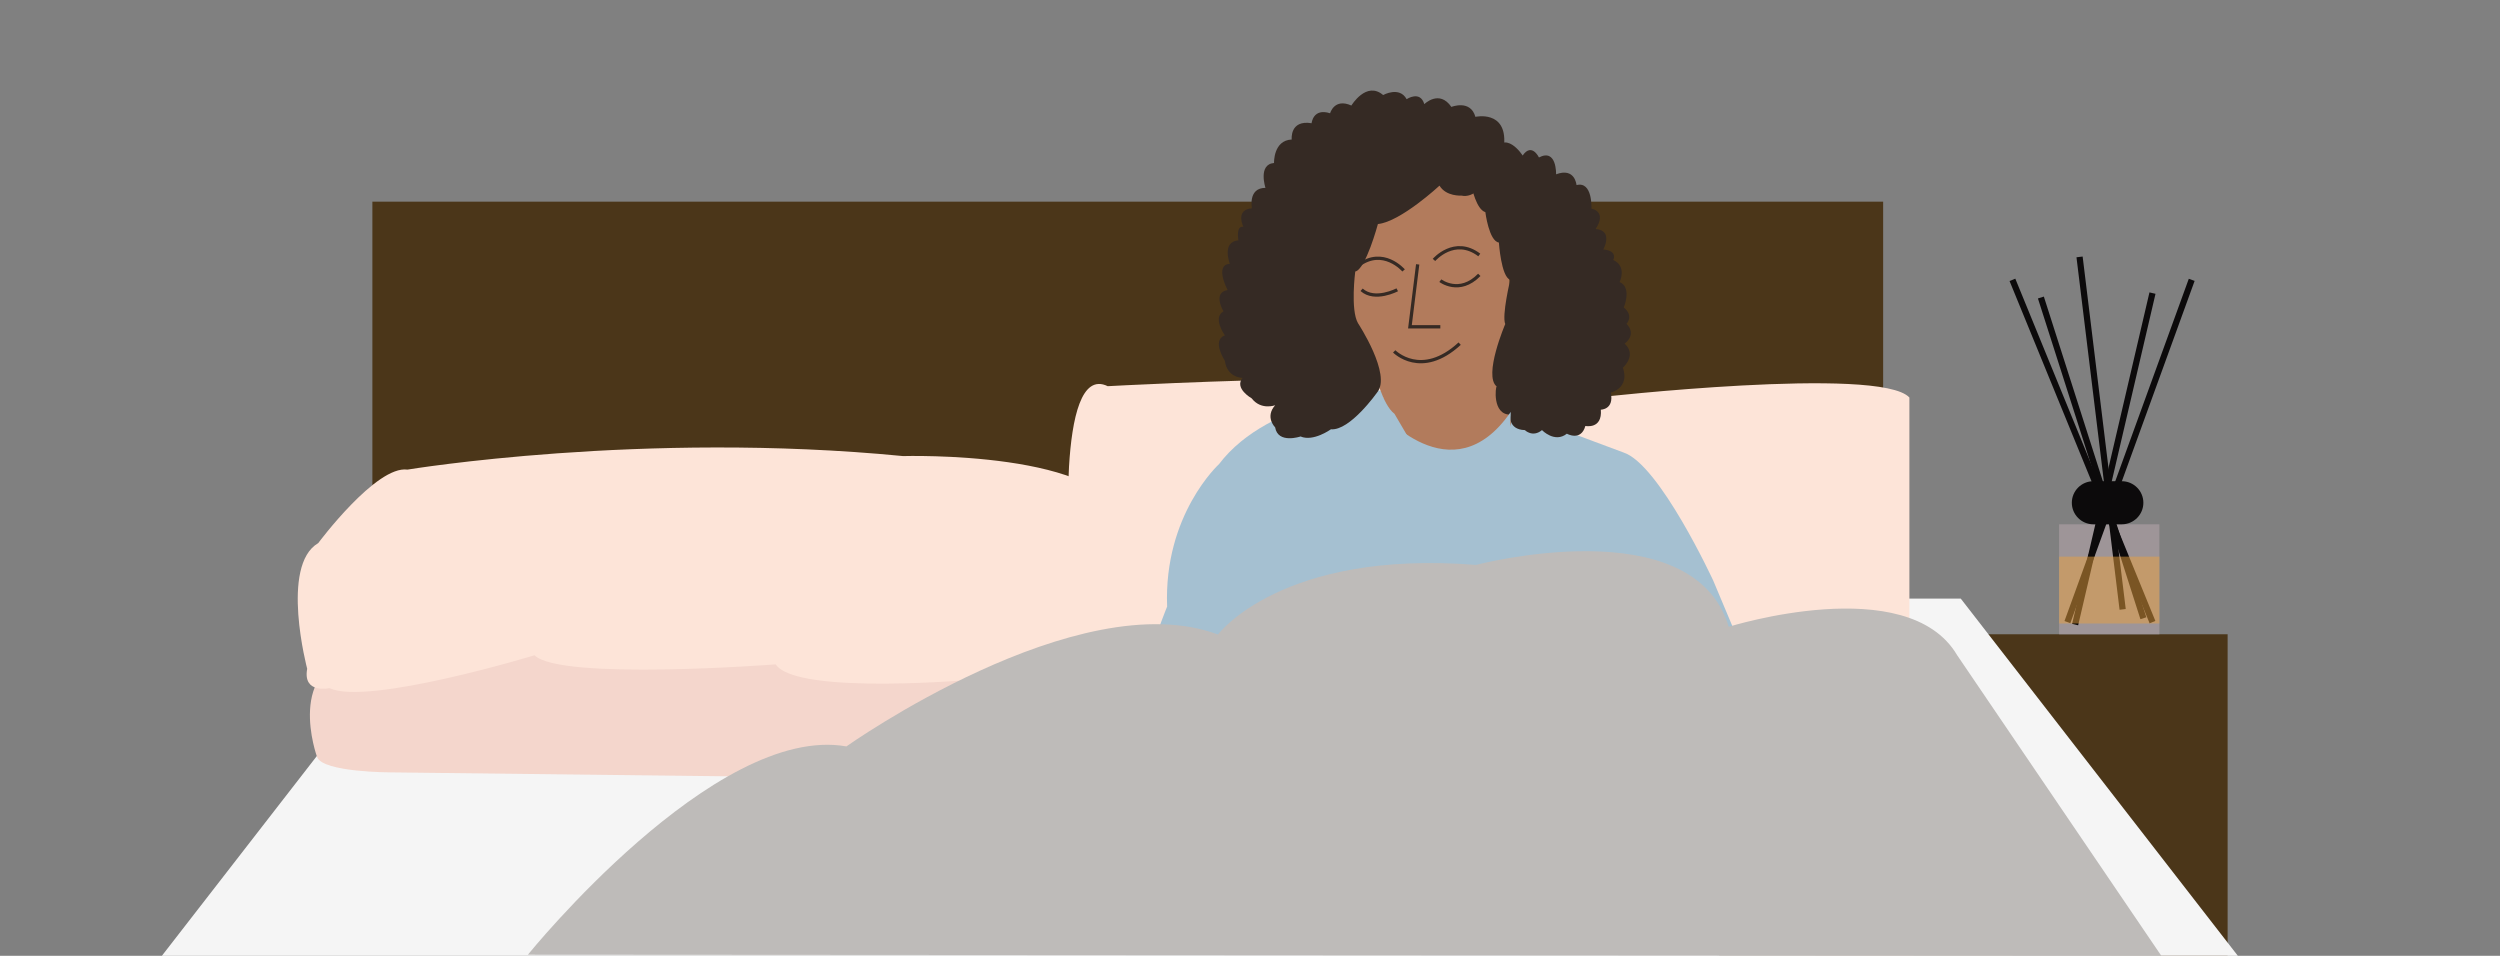 <?xml version="1.0" encoding="UTF-8"?> <svg xmlns="http://www.w3.org/2000/svg" xmlns:xlink="http://www.w3.org/1999/xlink" version="1.1" x="0px" y="0px" viewBox="0 0 905 346" style="enable-background:new 0 0 905 346;" xml:space="preserve"><rect x="0" y="0" width="905" height="346" fill="#808080" stroke="none"/> <style type="text/css"> .st0{fill:#4B3619;} .st1{fill:#9E9598;} .st2{fill:#0C0A0B;} .st3{fill:none;stroke:#0C0A0B;stroke-width:2.248;stroke-miterlimit:10;} .st4{fill:#E8A13E;fill-opacity:0.5;} .st5{fill:#F5F5F5;} .st6{fill:#FDE4D8;} .st7{fill:#F4D6CC;} .st8{fill:#B27B5C;} .st9{fill:#A5C0D1;} .st10{fill:none;stroke:#352A24;stroke-width:1.191;stroke-miterlimit:10;} .st11{fill:#352A24;} .st12{fill:#BEBBB9;} </style> <g id="Layer_5"> </g> <g id="Layer_6"> </g> <g id="Layer_3"> </g> <g id="Layer_1"> <g id="Layer_2"> </g> <rect x="622.4" y="229.6" class="st0" width="184" height="116.4"></rect> <rect x="745.4" y="189.8" class="st1" width="36.3" height="39.8"></rect> <path class="st2" d="M768.1,189.8h-10.3c-4.3,0-7.8-3.5-7.8-7.8v0c0-4.3,3.5-7.8,7.8-7.8h10.3c4.3,0,7.8,3.5,7.8,7.8v0 C775.9,186.3,772.4,189.8,768.1,189.8z"></path> <line class="st3" x1="779.2" y1="225.2" x2="728.5" y2="101.3"></line> <line class="st3" x1="748.4" y1="225.2" x2="793.4" y2="101.3"></line> <line class="st3" x1="752.8" y1="93" x2="768.4" y2="220.6"></line> <line class="st3" x1="779.2" y1="106.1" x2="751.2" y2="226.1"></line> <line class="st3" x1="738.8" y1="107.7" x2="775.9" y2="223.8"></line> <rect x="745.4" y="201.5" class="st4" width="36.3" height="24.2"></rect> </g> <g id="Layer_4"> <rect x="134.8" y="73" class="st0" width="546.9" height="209.3"></rect> <polygon class="st5" points="709.8,216.7 465.3,216.7 403.4,216.7 158.9,216.7 58.6,346 403.4,346 465.3,346 810.1,346 "></polygon> <path class="st6" d="M401,139.8c0,0,157.3-8.7,177,4.1c0,0,102.5-11.6,113.2,0v129h-278c0,0-25.9-57.3-25.9-68 C387.3,204.9,381.9,130.5,401,139.8z"></path> <path class="st7" d="M141.4,279.6c0,0-24.4,0-26.6-5.5c0,0-12.2-33.3,16.1-37.1c0,0,242.3-21.1,261.7-8.9c0,0,15.5,6.7,16.6,27.2 l-2.2,15.5l-28.3,11.6L141.4,279.6z"></path> <path class="st6" d="M119.3,249.1c0,0-9.8,2.2-8.1-7c0,0-9.9-37.4,4-45.5c0,0,21-28.2,32.3-26.6c0,0,85.1-14.1,179.4-4.9 c0,0,74.8-2.2,79.7,24.4c0,0,17.9,28.2-8.7,49.9c0,0-21.1,6-43.9,6.5c0,0-65.6,6-73.2-5.4c0,0-78,6-87.3-3.3 C193.6,237.2,132.9,255.6,119.3,249.1z"></path> <path class="st8" d="M526.8,64.8C521,63,515,62.3,509,64.2c-6,1.9-10.9,5.9-14.5,10.9c-16.4,22.2-6.1,69,25.2,71.5 c0,0,25.2-1.3,26.9-32.3C546.6,114.4,549.5,72,526.8,64.8z"></path> <path class="st9" d="M626.2,285.2c0,0,9.5-20.4,9.9-32.2l-3.5-13.3l-12.4-29.5c0,0-19.5-42.2-32.5-46.4c0,0-38.4-14.4-40.9-15 l-40.9-7.6l-5.2,2.8l1-2.8c0,0-42.2,2.7-60.4,26.8c0,0-20.1,18.3-18.8,51.6c0,0-14.4,34.3-8.5,46.4c0,0,11.9,23.3,33.8,18.6 c0,0,25.9-9.2,38.1-26.3l7.1,24.7l57.6-7.8v30.3l-3.5,17.8h59.4l-9.2-31.6C597.2,291.5,617.7,292.6,626.2,285.2z M472.1,239.8 c0,0-6.5-12.5,0-17.8l1.8-5l7.9,27.5C477.7,243.9,473.5,242.6,472.1,239.8z"></path> <path class="st9" d="M519.1,334.5h-67.9l10.3-52.3l-4.5-40l42.9-95.7c0,0,18.9,84.1,19.2,94V334.5z"></path> <path class="st8" d="M521.4,134.7h-23.7c0,0,2.7,11.8,7.1,15.1l29.1,49.7l13.2-46.8l-7.1-28.3l-15.9,15.2L521.4,134.7z"></path> <path class="st10" d="M519.1,94.1c0,0,7.4-8.6,16.4-1.8"></path> <path class="st10" d="M508.1,97.9c0,0-7.4-8.6-16.4-1.8"></path> <path class="st10" d="M521.4,101.6c0,0,6.9,5.3,14.1-2.1"></path> <path class="st10" d="M505.8,104.9c0,0-8.1,4.3-12.9,0"></path> <polyline class="st10" points="513.2,95.7 510.4,118.3 521.4,118.3 "></polyline> <path class="st10" d="M504.7,127.2c0,0,9.8,10,23.7-2.8"></path> <path class="st11" d="M544.5,52.3c0,0-6.6,20.5-15.5,18.5c0,0-5.5,0.4-7.9-3.6c0,0-14.1,13.1-22.3,13.9c0,0-4.4,16.4-8.2,17.2 c0,0-1.8,13.9,1,18.7c0,0,12.3,18.7,6.9,25.1c0,0-9.8,13.9-16.7,13.3c0,0-6.4,4.6-11,2.6c0,0-8.2,2.8-9.2-3.3c0,0-3.8-3.7,0-8 c0,0-5.1,1.9-8.5-2.5c0,0-6.4-3.6-3.3-7.4c0,0-5.6,0-6.4-6.2c0,0-4.9-7.4,0-9.2c0,0-4.6-6.4-0.5-8.7c0,0-4.1-6.8,1.5-7.7 c0,0-4.9-9.2,0.8-9.5c0,0-3.1-8,3.1-8.5c0,0-1-5.4,1.8-4.9c0,0-3.1-6.2,3.1-6.7c0,0-1.5-7.4,4.9-7.4c0,0-2.8-8.5,3.1-9 c0,0-0.3-8.2,6.4-8.5c0,0-0.8-7.2,7.2-5.9c0,0,0.5-5.6,6.7-3.6c0,0,1.5-5.6,7.7-2.8c0,0,5.4-9,11.5-3.8c0,0,5.9-3.3,8.5,1.5 c0,0,4.9-3.3,6.4,1.8c0,0,5.4-5.4,9.8,1c0,0,6.9-2.8,8.7,3.6C534,42.3,545.5,39.7,544.5,52.3z"></path> <path class="st11" d="M546.7,150.1c0,0-0.9,5.4,5.3,5.6c0,0,2.8,2.8,6.2,0c0,0,4.6,4.8,9,1.3c0,0,5.1,2.9,6.7-2.8 c0,0,6.2,1.3,5.6-5.9c0,0,4.9,0,3.6-6.2c0,0,6.9-1.5,4.4-9c0,0,5.2-4.6,0.6-8.7c0,0,4.6-3.1,0.7-7.2c0,0,2.8-2.8-1-5.9 c0,0,3.1-7.2-1.5-9.2c0,0,2.8-5.6-2.3-8c0,0,1.8-3.3-3.6-3.8c0,0,3.8-6.9-2.8-7.4c0,0,4.4-5.9-1.5-7.4c0,0,0.5-10-5.4-8.5 c0,0-0.5-6.5-7.4-3.9c0,0,0.3-9.5-6.2-6.1c0,0-2.6-5.5-5.9-0.7c0,0-6.4-10.1-11-0.8c-0.8,1.5-7.4,12.3-7.4,12.3s1.6,8,4.9,9 c0,0,1.3,10.5,4.9,11c0,0,0.8,12.4,4.1,13.5c0,0-3.1,13-1.8,16c0,0-8,18.7-3.1,22.6C541.4,139.8,540.1,150.1,546.7,150.1z"></path> <path class="st9" d="M499.3,148.6c0,0,26.2,31.6,47.6,0.5l-2.4,52.7l-17.3,4.1l-25.6-28.7L499.3,148.6z"></path> <path class="st12" d="M191.1,345.6c0,0,67.7-83.8,115.3-75.4c0,0,83.9-59.5,134.5-40.5c0,0,22.9-30.8,93.4-25.2 c0,0,78.6-20.7,91.5,22.4c0,0,64.7-20.3,82.7,10.3L782.4,346L191.1,345.6z"></path> </g> <g id="Layer_7"> </g> <g id="Layer_8"> </g> </svg> 